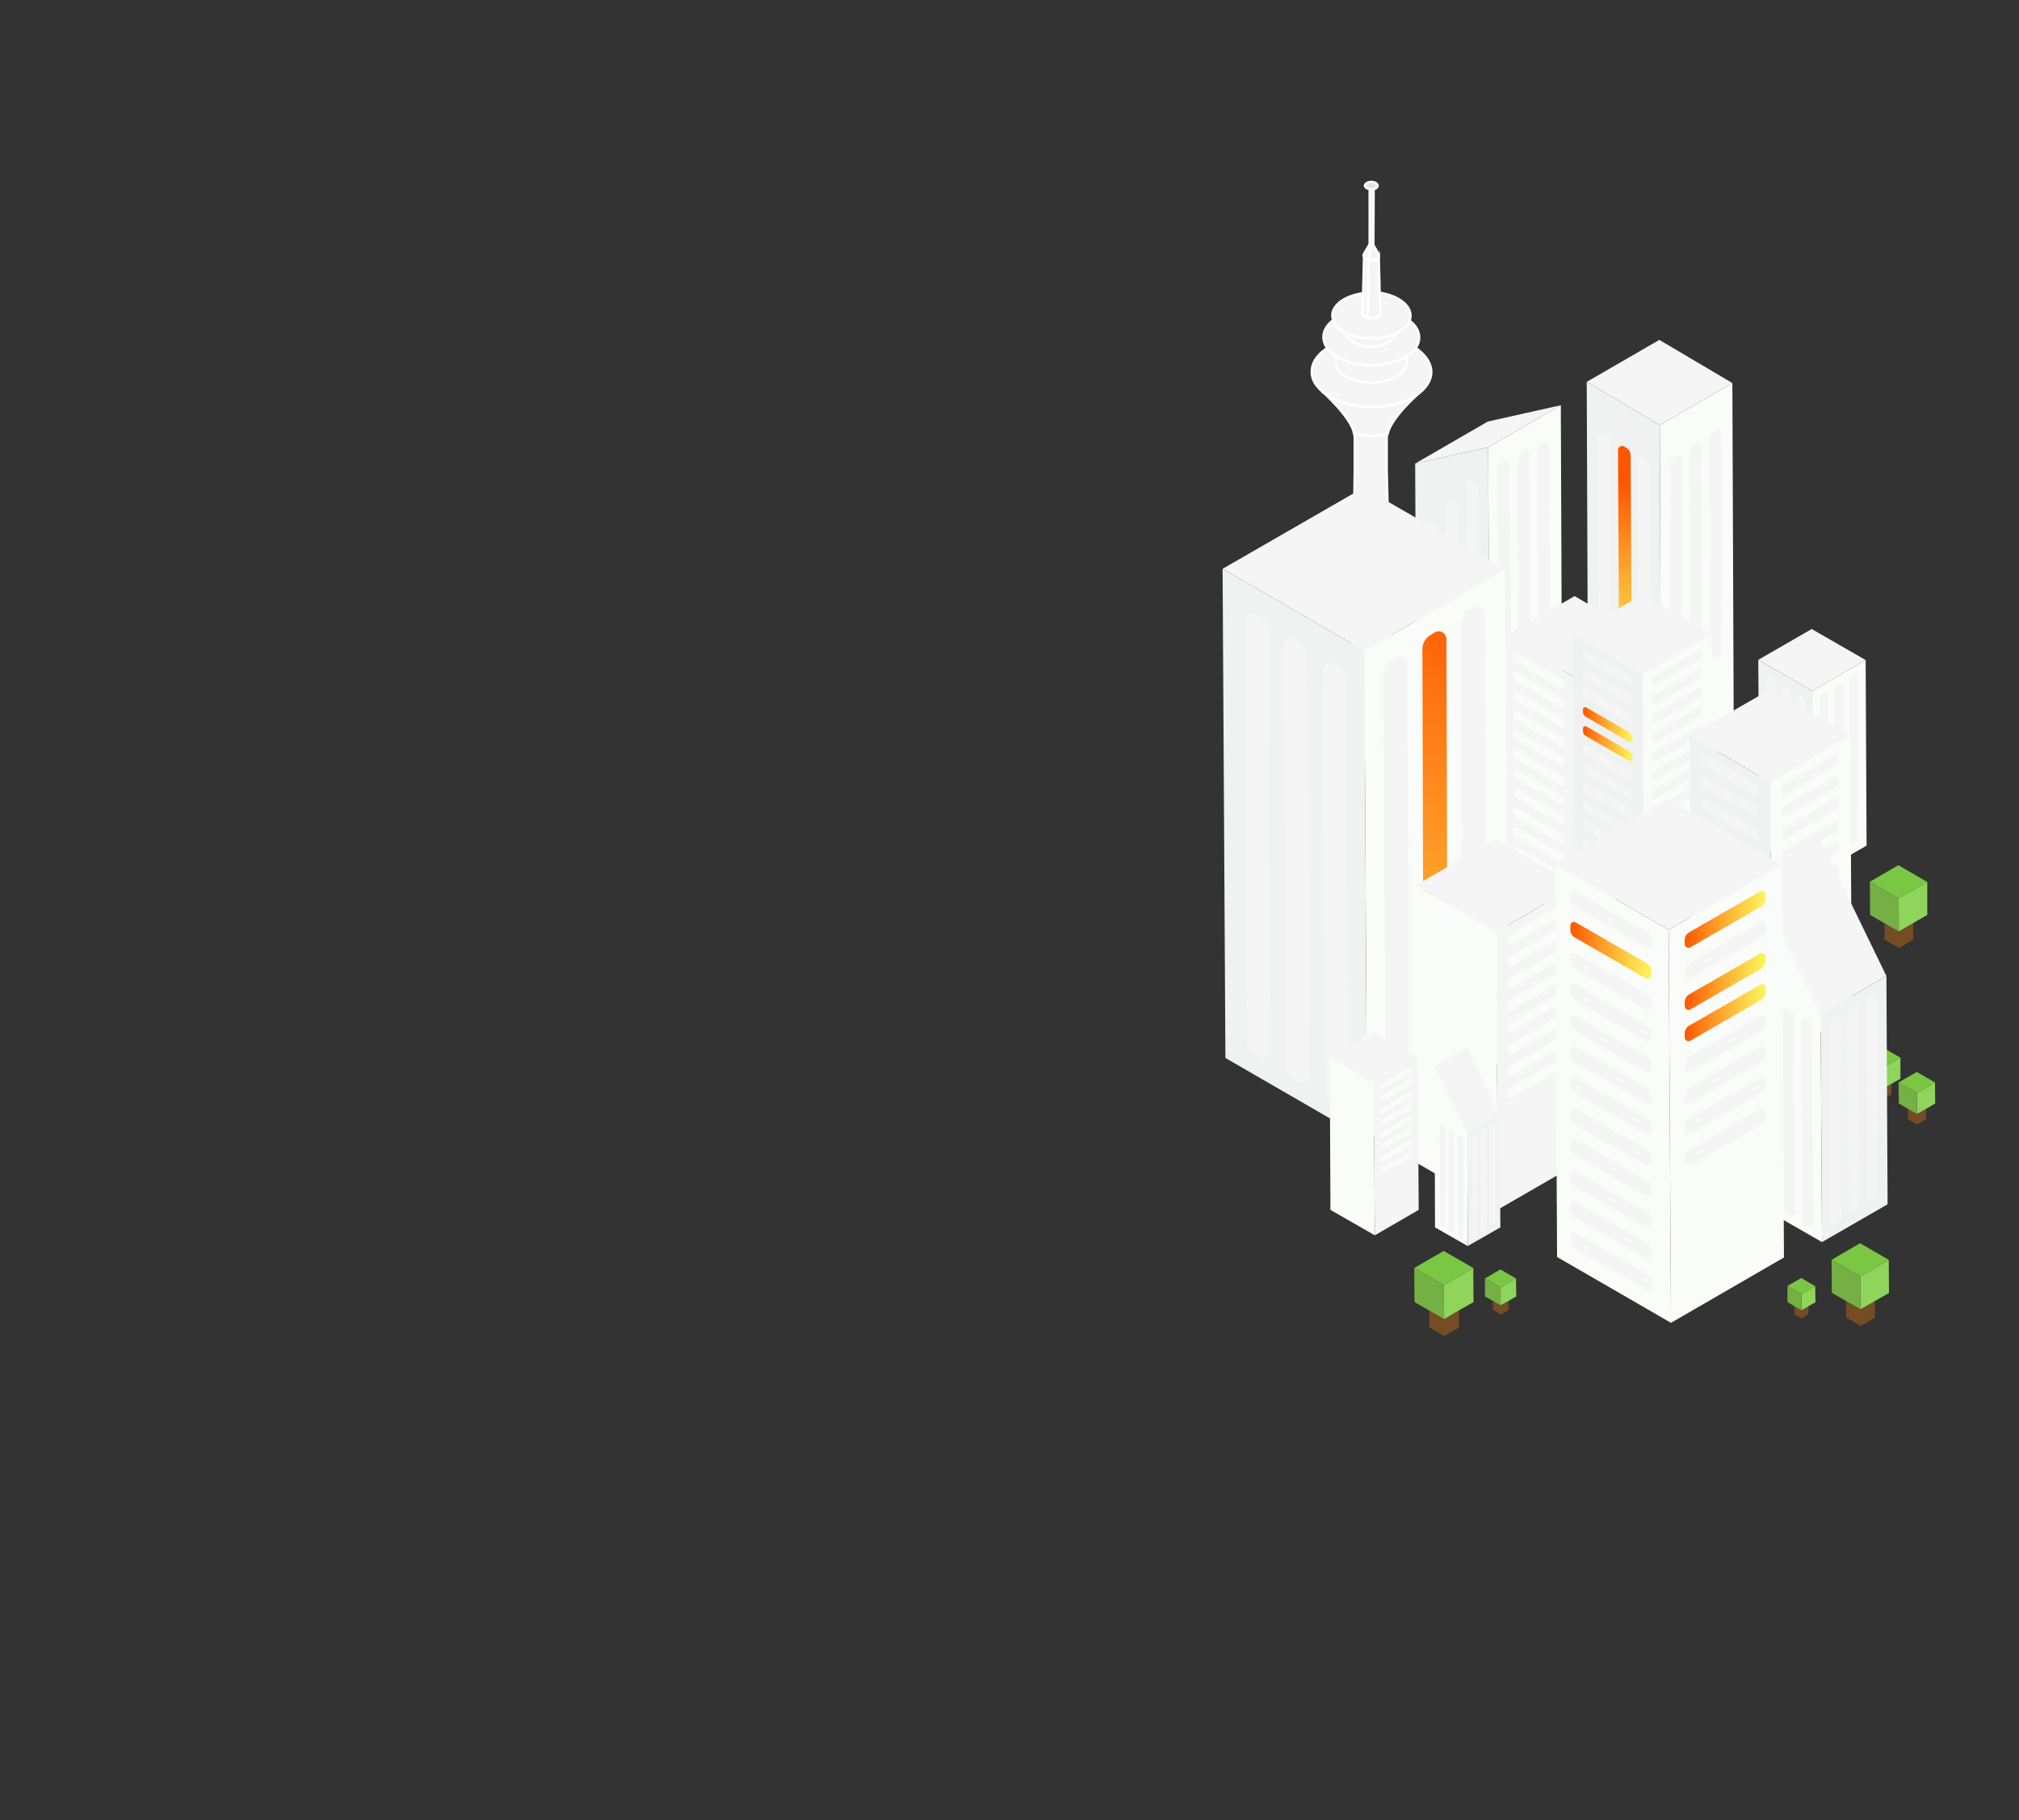 <svg id="Ebene_1" data-name="Ebene 1" xmlns="http://www.w3.org/2000/svg" xmlns:xlink="http://www.w3.org/1999/xlink" width="865" height="780" viewBox="0 0 865 780">
  <rect x="0" y="0" width="865" height="780" fill="#333333" stroke="none"/>
  <defs>
    <linearGradient id="Unbenannter_Verlauf_4" data-name="Unbenannter Verlauf 4" x1="703.027" y1="-6070.537" x2="685.937" y2="-6149.197" gradientTransform="matrix(1, 0, 0, -1, 0, -5862)" gradientUnits="userSpaceOnUse">
      <stop offset="0" stop-color="#f50"/>
      <stop offset="1" stop-color="#fff537" stop-opacity="0.8"/>
    </linearGradient>
    <linearGradient id="Unbenannter_Verlauf_4-2" x1="678.2" y1="-6172.491" x2="699.303" y2="-6172.491" xlink:href="#Unbenannter_Verlauf_4"/>
    <linearGradient id="Unbenannter_Verlauf_4-3" x1="678.2" y1="293.76" x2="699.3" y2="293.76" gradientTransform="translate(0 24.881)" xlink:href="#Unbenannter_Verlauf_4"/>
    <linearGradient id="Unbenannter_Verlauf_4-4" x1="635.698" y1="-6112.361" x2="580.458" y2="-6417.491" xlink:href="#Unbenannter_Verlauf_4"/>
    <linearGradient id="Unbenannter_Verlauf_4-5" x1="672.85" y1="382.355" x2="707.551" y2="382.355" gradientTransform="translate(0 24.881)" xlink:href="#Unbenannter_Verlauf_4"/>
    <linearGradient id="Unbenannter_Verlauf_4-6" x1="721.84" y1="-6255.936" x2="756.541" y2="-6255.936" xlink:href="#Unbenannter_Verlauf_4"/>
    <linearGradient id="Unbenannter_Verlauf_4-7" x1="721.84" y1="-6282.536" x2="756.541" y2="-6282.536" xlink:href="#Unbenannter_Verlauf_4"/>
    <linearGradient id="Unbenannter_Verlauf_4-8" x1="721.84" y1="-6295.936" x2="756.541" y2="-6295.936" xlink:href="#Unbenannter_Verlauf_4"/>
  </defs>
  <title>01_01</title>
  <g id="City">
    <polygon points="680.4 317.941 711.7 335.941 711.1 182.141 679.8 163.641 680.4 317.941" style="fill: #f0f1f1"/>
    <path d="M686.9,282.841l.9.6a1.779,1.779,0,0,0,2.4-.6,1.613,1.613,0,0,0,.3-.9l-.5-92.5a3.655,3.655,0,0,0-1.8-3.1l-.9-.6a1.779,1.779,0,0,0-2.4.6,1.613,1.613,0,0,0-.3.9l.5,92.5A3.892,3.892,0,0,0,686.9,282.841Z" style="fill: #f5f5f5"/>
    <path d="M695.5,288.441l.9.6a1.779,1.779,0,0,0,2.4-.6,1.612,1.612,0,0,0,.3-.9l-.5-92.5a3.654,3.654,0,0,0-1.8-3.1l-.9-.6a1.779,1.779,0,0,0-2.4.6,1.613,1.613,0,0,0-.3.9l.5,92.5A3.655,3.655,0,0,0,695.5,288.441Z" style="fill: url(#Unbenannter_Verlauf_4)"/>
    <path d="M704.1,293.741l.9.5a1.779,1.779,0,0,0,2.4-.6,1.613,1.613,0,0,0,.3-.9l-.5-92.5a3.654,3.654,0,0,0-1.8-3.1l-.9-.6a1.779,1.779,0,0,0-2.4.6,1.612,1.612,0,0,0-.3.9l.5,92.5A3.576,3.576,0,0,0,704.1,293.741Z" style="fill: #f5f5f5"/>
    <polygon points="710.9 145.641 742.2 164.141 711.1 182.141 679.8 163.641 710.9 145.641" style="fill: #f5f5f5"/>
    <polygon points="711.7 335.941 742.8 318.041 742.2 164.141 711.1 182.141 711.7 335.941" style="fill: #fafcfa"/>
    <path d="M736.2,281.341l-.9.6a1.779,1.779,0,0,1-2.4-.6,3.177,3.177,0,0,1-.3-.9l-.3-92.5a3.659,3.659,0,0,1,1.7-3.1l.9-.6a1.779,1.779,0,0,1,2.4.6,1.612,1.612,0,0,1,.3.9l.3,92.5A3.359,3.359,0,0,1,736.2,281.341Z" style="fill: #f5f5f5"/>
    <path d="M727.7,286.941l-.9.6a1.779,1.779,0,0,1-2.4-.6,1.613,1.613,0,0,1-.3-.9l-.3-92.5a3.794,3.794,0,0,1,1.7-3.1l.9-.6a1.779,1.779,0,0,1,2.4.6,1.612,1.612,0,0,1,.3.9l.3,92.5A3.359,3.359,0,0,1,727.7,286.941Z" style="fill: #f5f5f5"/>
    <path d="M719.2,292.441l-.9.6a1.779,1.779,0,0,1-2.4-.6,1.613,1.613,0,0,1-.3-.9l-.3-92.5a3.659,3.659,0,0,1,1.7-3.1l.9-.6a1.779,1.779,0,0,1,2.4.6,1.612,1.612,0,0,1,.3.9l.2,92.5A3.275,3.275,0,0,1,719.2,292.441Z" style="fill: #f5f5f5"/>
    <polygon points="606.9 327.441 638.2 345.541 637.6 191.641 606.3 198.641 606.9 327.441" style="fill: #f0f1f1"/>
    <path d="M613.4,326.541l.9.6a1.78,1.78,0,0,0,2.4-.6,1.163,1.163,0,0,0,.2-1l-.5-97.7a4.133,4.133,0,0,0-1.8-3.3l-.9-.6a1.78,1.78,0,0,0-2.4.6,1.232,1.232,0,0,0-.2,1l.5,97.7A4.133,4.133,0,0,0,613.4,326.541Z" style="fill: #f5f5f5"/>
    <path d="M622,331.941l.9.7a1.735,1.735,0,0,0,2.6-1.8l-.5-111.5a4.458,4.458,0,0,0-1.8-3.7l-.9-.6c-1.2-.9-2.7.2-2.6,1.8l.5,111.5A4.543,4.543,0,0,0,622,331.941Z" style="fill: #f5f5f5"/>
    <path d="M630.6,337.24l.9.7c1.2.9,2.7-.2,2.6-2l-.5-124.7a5.598,5.598,0,0,0-1.8-4.2l-.9-.7c-1.2-.9-2.7.2-2.6,2l.5,124.7A5.598,5.598,0,0,0,630.6,337.24Z" style="fill: #f5f5f5"/>
    <polygon points="637.4 180.641 668.7 173.641 637.6 191.641 606.3 198.641 637.4 180.641" style="fill: #f5f5f5"/>
    <polygon points="638.2 345.541 669.3 327.541 668.7 173.641 637.6 191.641 638.2 345.541" style="fill: #fafcfa"/>
    <path d="M662.7,324.741l-.9.8c-1.2,1-2.7-.2-2.7-2.1l-.6-128.7a5.726,5.726,0,0,1,1.7-4.3l.9-.8c1.2-1,2.7.2,2.7,2.1l.5,128.7A5.104,5.104,0,0,1,662.7,324.741Z" style="fill: #f5f5f5"/>
    <path d="M654.2,330.341l-.9.8c-1.2,1-2.7-.2-2.7-2.1l-.6-130.8a6.107,6.107,0,0,1,1.7-4.4l.9-.8c1.2-1,2.7.2,2.7,2.1l.6,130.8A5.719,5.719,0,0,1,654.2,330.341Z" style="fill: #f5f5f5"/>
    <path d="M645.7,335.74l-.9.8c-1.2,1-2.7-.2-2.7-2.1l-.6-131.7a5.802,5.802,0,0,1,1.7-4.4l.9-.8c1.2-1,2.7.2,2.7,2.1l.6,131.7A6.106,6.106,0,0,1,645.7,335.74Z" style="fill: #f5f5f5"/>
    <polygon points="810.4 468.941 806.5 471.241 802.6 468.941 802.5 464.441 806.4 466.741 810.3 464.441 810.3 464.441 810.4 468.941" style="fill: #754c24"/>
    <polygon points="814.2 462.241 810.3 464.441 806.4 466.741 806.4 462.241 806.4 457.741 814.2 453.241 814.2 462.241" style="fill: #8fd45b"/>
    <polygon points="814.2 453.241 806.4 457.741 798.5 453.141 806.3 448.641 814.2 453.241" style="fill: #7ac743"/>
    <polygon points="806.4 466.741 802.5 464.441 798.6 462.241 798.5 453.141 806.4 457.741 806.4 462.241 806.4 466.741" style="fill: #74b044"/>
    <polygon points="625 568.941 618.7 572.541 612.4 568.841 612.4 561.641 618.7 565.241 625 561.541 625 561.641 625 568.941" style="fill: #754c24"/>
    <polygon points="631.3 557.941 625 561.541 618.7 565.241 618.6 557.941 618.6 550.641 631.2 543.341 631.3 557.941" style="fill: #8fd45b"/>
    <polygon points="631.2 543.341 618.6 550.641 605.9 543.341 618.5 536.041 631.2 543.341" style="fill: #7ac743"/>
    <polygon points="618.7 565.241 612.4 561.641 606 557.941 605.9 543.341 618.6 550.641 618.6 557.941 618.7 565.241" style="fill: #74b044"/>
    <polygon points="646.3 561.341 643 563.241 639.6 561.241 639.6 557.441 642.9 559.341 646.3 557.441 646.3 557.441 646.3 561.341" style="fill: #754c24"/>
    <polygon points="649.6 555.541 646.3 557.441 642.9 559.341 642.9 555.541 642.9 551.641 649.5 547.841 649.6 555.541" style="fill: #8fd45b"/>
    <polygon points="649.5 547.841 642.9 551.641 636.2 547.841 642.8 543.941 649.5 547.841" style="fill: #7ac743"/>
    <polygon points="642.9 559.341 639.6 557.441 636.2 555.541 636.2 547.841 642.9 551.641 642.9 555.541 642.9 559.341" style="fill: #74b044"/>
    <polygon points="753.8 362.341 776.8 375.541 776.4 296.041 753.3 282.741 753.8 362.341" style="fill: #f0f1f1"/>
    <path d="M758.6,361.641l.7.4a1.303,1.303,0,0,0,1.799-.398l.001-.002a1.446,1.446,0,0,0,.2-.7l-.4-68.1a2.772,2.772,0,0,0-1.3-2.3l-.7-.4a1.303,1.303,0,0,0-1.799.398l-.001.002a1.445,1.445,0,0,0-.2.7l.4,68.1A2.772,2.772,0,0,0,758.6,361.641Z" style="fill: #f5f5f5"/>
    <path d="M764.9,365.74l.7.4a1.378,1.378,0,0,0,1.8-.3,1.077,1.077,0,0,0,.2-.8l-.4-68.1a2.772,2.772,0,0,0-1.3-2.3l-.7-.4a1.303,1.303,0,0,0-1.799.398l-.001.002a1.445,1.445,0,0,0-.2.7l.4,68.1A2.772,2.772,0,0,0,764.9,365.74Z" style="fill: #f5f5f5"/>
    <path d="M771.2,369.641l.7.4a1.303,1.303,0,0,0,1.799-.398l.001-.002a1.445,1.445,0,0,0,.2-.7l-.4-68.1a2.772,2.772,0,0,0-1.3-2.3l-.7-.4a1.303,1.303,0,0,0-1.799.398l-.001.002a1.446,1.446,0,0,0-.2.7l.4,68.2A2.485,2.485,0,0,0,771.2,369.641Z" style="fill: #f5f5f5"/>
    <polygon points="776.2 269.541 799.3 282.841 776.4 296.041 753.3 282.741 776.2 269.541" style="fill: #f5f5f5"/>
    <polygon points="776.8 375.541 799.7 362.341 799.3 282.841 776.4 296.041 776.8 375.541" style="fill: #fafcfa"/>
    <path d="M794.9,360.541l-.7.4a1.378,1.378,0,0,1-1.8-.3,1.078,1.078,0,0,1-.2-.8l-.2-68.1a2.772,2.772,0,0,1,1.3-2.3l.7-.4a1.303,1.303,0,0,1,1.799.398l.001.002a1.854,1.854,0,0,1,.2.7l.2,68.1A2.772,2.772,0,0,1,794.9,360.541Z" style="fill: #f5f5f5"/>
    <path d="M788.6,364.641l-.7.4a1.378,1.378,0,0,1-1.8-.3,1.852,1.852,0,0,1-.2-.7l-.2-68.1a2.772,2.772,0,0,1,1.3-2.3l.7-.4a1.378,1.378,0,0,1,1.8.3,1.077,1.077,0,0,1,.2.8l.2,68.1A2.606,2.606,0,0,1,788.6,364.641Z" style="fill: #f5f5f5"/>
    <path d="M782.3,368.641l-.7.4a1.303,1.303,0,0,1-1.799-.398l-.001-.002a1.445,1.445,0,0,1-.2-.7l-.2-68.1a2.772,2.772,0,0,1,1.3-2.3l.7-.4a1.303,1.303,0,0,1,1.799.398l.001.002a1.448,1.448,0,0,1,.2.7l.2,68.1A2.645,2.645,0,0,1,782.3,368.641Z" style="fill: #f5f5f5"/>
    <polygon points="645 377.541 675.3 395.041 674.8 290.341 644.4 272.841 645 377.541" style="fill: #f5f5f5"/>
    <polygon points="674.6 255.441 704.9 272.941 674.8 290.341 644.4 272.841 674.6 255.441" style="fill: #f5f5f5"/>
    <polygon points="675.3 395.041 705.5 377.641 704.9 272.941 674.8 290.341 675.3 395.041" style="fill: #f5f5f5"/>
    <path d="M670.1,294.041v-1.1a2.245,2.245,0,0,0-1.2-2.1l-18.9-10.8a1.012,1.012,0,0,0-1.383.369l-.017.031a.601.601,0,0,0-.1.4v1.1a2.245,2.245,0,0,0,1.2,2.1l18.9,10.9a1.012,1.012,0,0,0,1.383-.369l.017-.031A.751.751,0,0,0,670.1,294.041Z" style="fill: #fafcfa"/>
    <path d="M670.1,302.341v-1.1a2.245,2.245,0,0,0-1.2-2.1l-18.9-10.9a1.012,1.012,0,0,0-1.383.369l-.017.031a.601.601,0,0,0-.1.4v1.1a2.245,2.245,0,0,0,1.2,2.1l18.9,10.9a1.012,1.012,0,0,0,1.383-.369l.017-.031C670.1,302.741,670.1,302.541,670.1,302.341Z" style="fill: #fafcfa"/>
    <path d="M670.1,310.641v-1.1a2.438,2.438,0,0,0-1.2-2.1l-18.9-10.9a1.012,1.012,0,0,0-1.383.369l-.017.031a.601.601,0,0,0-.1.4v1a2.245,2.245,0,0,0,1.2,2.1l18.9,10.9a1.012,1.012,0,0,0,1.383-.369l.017-.031C670.1,310.941,670.1,310.841,670.1,310.641Z" style="fill: #fafcfa"/>
    <path d="M670.1,318.941v-1.1a2.245,2.245,0,0,0-1.2-2.1l-18.9-10.9a1.012,1.012,0,0,0-1.383.369l-.017.031a.601.601,0,0,0-.1.4v1.1a2.245,2.245,0,0,0,1.2,2.1l18.9,10.9a1.012,1.012,0,0,0,1.383-.369l.017-.031C670.1,319.241,670.1,319.141,670.1,318.941Z" style="fill: #fafcfa"/>
    <path d="M670.1,327.241v-1.1a2.245,2.245,0,0,0-1.2-2.1l-18.9-10.9a1.012,1.012,0,0,0-1.383.368l-.018.032a.602.602,0,0,0-.1.4v1.1a2.245,2.245,0,0,0,1.2,2.1l18.9,10.9a1.012,1.012,0,0,0,1.383-.369l.017-.031C670.1,327.541,670.1,327.441,670.1,327.241Z" style="fill: #fafcfa"/>
    <path d="M670.1,335.541v-1.1a2.245,2.245,0,0,0-1.2-2.1l-18.9-10.9a1.012,1.012,0,0,0-1.383.369l-.017.031a.602.602,0,0,0-.1.4v1.1a2.245,2.245,0,0,0,1.2,2.1l18.9,10.9a1.012,1.012,0,0,0,1.383-.369l.017-.031C670.1,335.841,670.1,335.74,670.1,335.541Z" style="fill: #fafcfa"/>
    <path d="M670.1,343.841v-1.1a2.245,2.245,0,0,0-1.2-2.1l-18.9-10.9a1.012,1.012,0,0,0-1.383.369l-.017.031a.601.601,0,0,0-.1.4v1.1a2.245,2.245,0,0,0,1.2,2.1l18.9,10.9a1.012,1.012,0,0,0,1.383-.369l.017-.031A.602.602,0,0,0,670.1,343.841Z" style="fill: #fafcfa"/>
    <path d="M670.1,352.041v-1.1a2.245,2.245,0,0,0-1.2-2.1l-18.9-10.8a1.012,1.012,0,0,0-1.383.369l-.017.031a.601.601,0,0,0-.1.4v1.1a2.245,2.245,0,0,0,1.2,2.1l18.9,10.9a1.012,1.012,0,0,0,1.383-.369l.017-.031A.751.751,0,0,0,670.1,352.041Z" style="fill: #fafcfa"/>
    <path d="M679,294.041v-1.1a2.438,2.438,0,0,1,1.2-2.1l18.9-10.9a1.012,1.012,0,0,1,1.383.369l.017.031a.602.602,0,0,1,.1.4v1.1a2.438,2.438,0,0,1-1.2,2.1l-18.9,10.9a1.012,1.012,0,0,1-1.383-.368l-.018-.032A1.036,1.036,0,0,1,679,294.041Z" style="fill: #fafcfa"/>
    <path d="M679,302.341v-1.1a2.438,2.438,0,0,1,1.2-2.1l18.9-10.9a1.012,1.012,0,0,1,1.383.369l.017.031a.601.601,0,0,1,.1.4v1.1a2.438,2.438,0,0,1-1.2,2.1l-18.9,10.9a1.012,1.012,0,0,1-1.383-.369l-.017-.031A1.032,1.032,0,0,1,679,302.341Z" style="fill: #fafcfa"/>
    <path d="M679,310.641v-1.1a2.438,2.438,0,0,1,1.2-2.1l18.9-10.9a1.012,1.012,0,0,1,1.383.369l.017.031a.601.601,0,0,1,.1.4v1a2.438,2.438,0,0,1-1.2,2.1l-18.9,11a1.012,1.012,0,0,1-1.383-.369l-.017-.031C679.1,310.941,679,310.741,679,310.641Z" style="fill: #fafcfa"/>
    <path d="M679,318.941v-1.1a2.438,2.438,0,0,1,1.2-2.1l18.9-10.9a1.012,1.012,0,0,1,1.383.369l.017.031a.601.601,0,0,1,.1.4v1.1a2.438,2.438,0,0,1-1.2,2.1l-18.9,10.9a1.012,1.012,0,0,1-1.383-.369l-.017-.031C679.1,319.241,679,319.141,679,318.941Z" style="fill: #fafcfa"/>
    <path d="M679,327.241v-1.1a2.438,2.438,0,0,1,1.2-2.1l18.9-10.9a1.012,1.012,0,0,1,1.383.369l.017.031a.601.601,0,0,1,.1.4v1.1a2.438,2.438,0,0,1-1.2,2.1l-18.9,10.9a1.012,1.012,0,0,1-1.383-.369l-.017-.031C679.1,327.541,679,327.441,679,327.241Z" style="fill: #fafcfa"/>
    <path d="M679,335.541v-1.1a2.438,2.438,0,0,1,1.2-2.1l18.9-10.9a1.012,1.012,0,0,1,1.383.369l.017.031a.602.602,0,0,1,.1.4v1.1a2.438,2.438,0,0,1-1.2,2.1l-18.9,10.9a1.012,1.012,0,0,1-1.383-.369l-.017-.031C679.1,335.841,679,335.641,679,335.541Z" style="fill: #fafcfa"/>
    <path d="M679,343.841v-1.1a2.438,2.438,0,0,1,1.2-2.1l18.9-10.9a1.012,1.012,0,0,1,1.383.369l.017.031a.601.601,0,0,1,.1.4v1.1a2.438,2.438,0,0,1-1.2,2.1l-18.9,10.9a1.012,1.012,0,0,1-1.383-.369l-.017-.031C679.1,344.141,679,343.941,679,343.841Z" style="fill: #fafcfa"/>
    <path d="M679,352.041v-1.1a2.438,2.438,0,0,1,1.2-2.1l18.9-10.9a1.012,1.012,0,0,1,1.383.369l.017.031a.601.601,0,0,1,.1.4v1.1a2.438,2.438,0,0,1-1.2,2.1l-18.9,10.9a1.012,1.012,0,0,1-1.383-.369l-.017-.031A1.036,1.036,0,0,1,679,352.041Z" style="fill: #fafcfa"/>
    <path d="M670.1,360.341v-1.1a2.245,2.245,0,0,0-1.2-2.1l-18.9-10.8a1.012,1.012,0,0,0-1.383.369l-.017.031a.601.601,0,0,0-.1.4v1.1a2.245,2.245,0,0,0,1.2,2.1l18.9,10.9a1.012,1.012,0,0,0,1.383-.369l.017-.031A.751.751,0,0,0,670.1,360.341Z" style="fill: #fafcfa"/>
    <path d="M670.1,368.641v-1.1a2.245,2.245,0,0,0-1.2-2.1l-18.9-10.9a1.012,1.012,0,0,0-1.383.369l-.017.031a.601.601,0,0,0-.1.4v1.1a2.245,2.245,0,0,0,1.2,2.1l18.9,10.9a1.012,1.012,0,0,0,1.383-.369l.017-.031C670.1,369.041,670.1,368.841,670.1,368.641Z" style="fill: #fafcfa"/>
    <path d="M670.1,376.941v-1.1a2.245,2.245,0,0,0-1.2-2.1l-18.9-10.9a1.012,1.012,0,0,0-1.383.369l-.017.031a.601.601,0,0,0-.1.4v1.1a2.245,2.245,0,0,0,1.2,2.1l18.9,10.9a1.012,1.012,0,0,0,1.383-.369l.017-.031C670.1,377.24,670.1,377.141,670.1,376.941Z" style="fill: #fafcfa"/>
    <path d="M670.1,385.24v-1.1a2.245,2.245,0,0,0-1.2-2.1l-18.9-10.9a1.012,1.012,0,0,0-1.383.369l-.017.031a.601.601,0,0,0-.1.4v1.1a2.245,2.245,0,0,0,1.2,2.1l18.9,10.9a1.012,1.012,0,0,0,1.383-.369l.017-.031C670.1,385.541,670.1,385.441,670.1,385.24Z" style="fill: #fafcfa"/>
    <polygon points="674.7 374.241 704.4 391.441 703.8 288.941 674.2 271.841 674.7 374.241" style="fill: #f0f1f1"/>
    <polygon points="703.6 254.841 733.3 271.941 703.8 288.941 674.2 271.841 703.6 254.841" style="fill: #f5f5f5"/>
    <polygon points="704.4 391.441 733.8 374.341 733.3 271.941 703.8 288.941 704.4 391.441" style="fill: #fafcfa"/>
    <path d="M699.3,292.641v-1a2.351,2.351,0,0,0-1.2-2.1l-18.5-10.7a.992.992,0,0,0-1.3.5c-.1.1-.1.2-.1.4v1a2.467,2.467,0,0,0,1.2,2.1l18.5,10.7a.992.992,0,0,0,1.3-.5C699.3,292.941,699.3,292.841,699.3,292.641Z" style="fill: #f5f5f5"/>
    <path d="M699.3,300.741v-1.1a2.467,2.467,0,0,0-1.2-2.1l-18.5-10.7a.992.992,0,0,0-1.3.5c-.1.1-.1.2-.1.4v1.1a2.467,2.467,0,0,0,1.2,2.1l18.5,10.7a.992.992,0,0,0,1.3-.5C699.3,301.041,699.3,300.941,699.3,300.741Z" style="fill: #f5f5f5"/>
    <path d="M699.3,308.841v-1.1a2.467,2.467,0,0,0-1.2-2.1l-18.5-10.7a.992.992,0,0,0-1.3.5c-.1.1-.1.2-.1.4v1.1a2.718,2.718,0,0,0,1.2,2.1l18.5,10.7a.992.992,0,0,0,1.3-.5C699.3,309.141,699.3,309.041,699.3,308.841Z" style="fill: #f5f5f5"/>
    <path d="M699.3,317.041v-1.1a2.718,2.718,0,0,0-1.2-2.1l-18.5-10.7a.992.992,0,0,0-1.3.5c-.1.1-.1.2-.1.4v1a2.467,2.467,0,0,0,1.2,2.1l18.5,10.7a.992.992,0,0,0,1.3-.5A.367.367,0,0,0,699.3,317.041Z" style="fill: url(#Unbenannter_Verlauf_4-2)"/>
    <path d="M699.3,325.141v-1.1a2.466,2.466,0,0,0-1.2-2.1l-18.5-10.7a.992.992,0,0,0-1.3.5c-.1.1-.1.2-.1.4v1.1a2.467,2.467,0,0,0,1.2,2.1l18.5,10.7a.992.992,0,0,0,1.3-.5A.755.755,0,0,0,699.3,325.141Z" style="fill: url(#Unbenannter_Verlauf_4-3)"/>
    <path d="M699.3,333.241v-1a2.467,2.467,0,0,0-1.2-2.1l-18.4-10.7a.992.992,0,0,0-1.3.5c-.1.1-.1.2-.1.4v1a2.351,2.351,0,0,0,1.2,2.1l18.5,10.7a.992.992,0,0,0,1.3-.5Z" style="fill: #f5f5f5"/>
    <path d="M699.3,341.341v-1.1a2.467,2.467,0,0,0-1.2-2.1l-18.5-10.7a.992.992,0,0,0-1.3.5c-.1.1-.1.2-.1.4v1.1a2.467,2.467,0,0,0,1.2,2.1l18.5,10.7a.992.992,0,0,0,1.3-.5A.755.755,0,0,0,699.3,341.341Z" style="fill: #f5f5f5"/>
    <path d="M699.3,349.441v-1.1a2.467,2.467,0,0,0-1.2-2.1l-18.5-10.7a.992.992,0,0,0-1.3.5c-.1.1-.1.2-.1.4v1.1a2.467,2.467,0,0,0,1.2,2.1l18.5,10.7a.992.992,0,0,0,1.3-.5A.755.755,0,0,0,699.3,349.441Z" style="fill: #f5f5f5"/>
    <path d="M708,292.641v-1a2.351,2.351,0,0,1,1.2-2.1l18.5-10.7a.992.992,0,0,1,1.3.5c.1.1.1.2.1.4v1a2.467,2.467,0,0,1-1.2,2.1l-18.5,10.6a.992.992,0,0,1-1.3-.5C708,292.941,708,292.841,708,292.641Z" style="fill: #f5f5f5"/>
    <path d="M708,300.741v-1.1a2.467,2.467,0,0,1,1.2-2.1l18.5-10.7a.992.992,0,0,1,1.3.5c.1.1.1.2.1.4v1.1a2.467,2.467,0,0,1-1.2,2.1l-18.5,10.7a.992.992,0,0,1-1.3-.5C708,301.041,708,300.941,708,300.741Z" style="fill: #f5f5f5"/>
    <path d="M708,308.841v-1.1a2.467,2.467,0,0,1,1.2-2.1l18.5-10.7a.992.992,0,0,1,1.3.5c.1.1.1.2.1.4v1.1a2.718,2.718,0,0,1-1.2,2.1l-18.5,10.7a.992.992,0,0,1-1.3-.5C708,309.141,708,309.041,708,308.841Z" style="fill: #f5f5f5"/>
    <path d="M708,317.041v-1.1a2.718,2.718,0,0,1,1.2-2.1l18.5-10.7a.992.992,0,0,1,1.3.5c.1.1.1.2.1.4v1a2.467,2.467,0,0,1-1.2,2.1l-18.5,10.7a.992.992,0,0,1-1.3-.5A.367.367,0,0,1,708,317.041Z" style="fill: #f5f5f5"/>
    <path d="M708,325.141v-1.1a2.466,2.466,0,0,1,1.2-2.1l18.5-10.7a.992.992,0,0,1,1.3.5c.1.1.1.2.1.4v1.1a2.467,2.467,0,0,1-1.2,2.1l-18.5,10.7a.992.992,0,0,1-1.3-.5A.755.755,0,0,1,708,325.141Z" style="fill: #f5f5f5"/>
    <path d="M708,333.241v-1a2.467,2.467,0,0,1,1.2-2.1l18.5-10.7a.992.992,0,0,1,1.3.5c.1.1.1.2.1.4v1a2.351,2.351,0,0,1-1.2,2.1l-18.5,10.7a1.053,1.053,0,0,1-1.3-.4A1.338,1.338,0,0,1,708,333.241Z" style="fill: #f5f5f5"/>
    <path d="M708,341.341v-1.1a2.467,2.467,0,0,1,1.2-2.1l18.5-10.7a.992.992,0,0,1,1.3.5c.1.1.1.2.1.4v1.1a2.467,2.467,0,0,1-1.2,2.1l-18.5,10.7a.992.992,0,0,1-1.3-.5A.755.755,0,0,1,708,341.341Z" style="fill: #f5f5f5"/>
    <path d="M708,349.441v-1.1a2.467,2.467,0,0,1,1.2-2.1l18.5-10.7a.992.992,0,0,1,1.3.5c.1.1.1.2.1.4v1.1a2.467,2.467,0,0,1-1.2,2.1l-18.5,10.6a.882.882,0,0,1-1.3-.4A.755.755,0,0,1,708,349.441Z" style="fill: #f5f5f5"/>
    <path d="M699.3,357.541v-1.1a2.466,2.466,0,0,0-1.2-2.1l-18.5-10.6a.992.992,0,0,0-1.3.5c-.1.1-.1.2-.1.4v1a2.467,2.467,0,0,0,1.2,2.1l18.5,10.7a.992.992,0,0,0,1.3-.5A.755.755,0,0,0,699.3,357.541Z" style="fill: #f5f5f5"/>
    <path d="M699.3,365.641v-1.1a2.466,2.466,0,0,0-1.2-2.1l-18.5-10.7a.992.992,0,0,0-1.3.5c-.1.1-.1.2-.1.4v1a2.467,2.467,0,0,0,1.2,2.1l18.5,10.7a.992.992,0,0,0,1.3-.5A.367.367,0,0,0,699.3,365.641Z" style="fill: #f5f5f5"/>
    <path d="M699.3,373.74v-1a2.467,2.467,0,0,0-1.2-2.1l-18.5-10.7a.992.992,0,0,0-1.3.5c-.1.1-.1.2-.1.4v1.1a2.467,2.467,0,0,0,1.2,2.1l18.5,10.7a.992.992,0,0,0,1.3-.5A1.338,1.338,0,0,0,699.3,373.74Z" style="fill: #f5f5f5"/>
    <path d="M699.3,381.841v-1a2.467,2.467,0,0,0-1.2-2.1l-18.5-10.7a.992.992,0,0,0-1.3.5c-.1.1-.1.2-.1.4v1a2.467,2.467,0,0,0,1.2,2.1l18.5,10.7a.992.992,0,0,0,1.3-.5A.601.601,0,0,0,699.3,381.841Z" style="fill: #f5f5f5"/>
    <path d="M613.2,159.441c0,3.6-2.2,6.9-5.9,9.5h0a26.531,26.531,0,0,1-7.6,3.6h0a41.907,41.907,0,0,1-24.3-.1,29.096,29.096,0,0,1-7.9-3.9h0c-3.5-2.6-5.6-5.8-5.5-9.4,0-3.9,2.6-7.4,6.8-10.1a13.522,13.522,0,0,0,4.2,3.7,5.45,5.45,0,0,0-.5,2.2c0,4.9,6.7,8.9,15.1,8.9s15.1-3.9,15.2-8.8a5.852,5.852,0,0,0-.5-2.2,13.882,13.882,0,0,0,4.3-3.7C610.6,151.941,613.2,155.541,613.2,159.441Z" style="fill: #f5f5f5;stroke: #fff;stroke-miterlimit: 10"/>
    <path d="M588.4,104.941h0c0,.3-.4.5-.8.5h0c-.5,0-.8-.2-.8-.5h0v-23.8c.2,0,.5.1.8.1h.9Z" style="fill: #f5f5f5;stroke: #fff;stroke-miterlimit: 10"/>
    <path d="M602.6,155.141c0,4.9-6.8,8.8-15.2,8.8s-15.1-4-15.1-8.9a5.852,5.852,0,0,1,.5-2.2,31.321,31.321,0,0,0,29.3.1A4.193,4.193,0,0,1,602.6,155.141Z" style="fill: #f5f5f5;stroke: #fff;stroke-miterlimit: 10"/>
    <path d="M608,144.641a7.55,7.55,0,0,1-1.6,4.6,13.88,13.88,0,0,1-4.3,3.7,31.608,31.608,0,0,1-29.3-.1,14.746,14.746,0,0,1-4.2-3.7,8.071,8.071,0,0,1-1.6-4.7c0-2.7,1.5-5.2,4.1-7.2.8,2.3,3,4.3,6.1,5.7a3.963,3.963,0,0,0,1.2,2.3,7.246,7.246,0,0,0,2.5,1.8,15.997,15.997,0,0,0,13.2,0,7.629,7.629,0,0,0,2.5-1.8,5.1,5.1,0,0,0,1.2-2.3c3-1.4,5.2-3.4,6-5.6C606.5,139.341,608,141.841,608,144.641Z" style="fill: #f5f5f5;stroke: #fff;stroke-miterlimit: 10"/>
    <path d="M597.8,142.941a4.637,4.637,0,0,1-1.2,2.3,7.246,7.246,0,0,1-2.5,1.8,15.997,15.997,0,0,1-13.2,0,8.844,8.844,0,0,1-2.5-1.8,4.636,4.636,0,0,1-1.2-2.3,20.223,20.223,0,0,0,5.3,1.6,27.451,27.451,0,0,0,9.9,0h0A16.845,16.845,0,0,0,597.8,142.941Z" style="fill: #f5f5f5;stroke: #fff;stroke-miterlimit: 10"/>
    <path d="M604.3,135.241a5.222,5.222,0,0,1-.4,2.1c-.8,2.3-3,4.2-6,5.6a19.817,19.817,0,0,1-5.4,1.6h0a27.45,27.45,0,0,1-9.9,0,24.883,24.883,0,0,1-5.3-1.6c-3-1.4-5.2-3.4-6.1-5.7a6.461,6.461,0,0,1-.4-2c0-4.7,5.7-8.6,13.2-9.6l-.2,7.1v.5a1.447,1.447,0,0,0-.2.7v.3h0c0,.1,0,.1.1.2h0v.1a.349.349,0,0,0,.1.2.098.098,0,0,0,.096.1H583.9c0,.1.1.1.1.2l.1.1h0l.1.1.1.1.1.1.1.1.3.2.2.1.2.1.2.1.4.1.2.1h1.5c2.2.1,4-.9,4-2.1a2.352,2.352,0,0,0-.2-.8h0v-.9l-.3-7C598.6,126.541,604.3,130.541,604.3,135.241Z" style="fill: #f5f5f5;stroke: #fff;stroke-miterlimit: 10"/>
    <path d="M590.2,79.641c0,.7-.9,1.3-2,1.5h-.8a1.269,1.269,0,0,1-.6-.1c-1.2-.2-2.1-.9-2-1.6s1.2-1.5,2.7-1.5S590.3,78.741,590.2,79.641Z" style="fill: #e5e5e5;stroke: #fff;stroke-miterlimit: 10"/>
    <line x1="584.3" y1="109.141" x2="584.3" y2="109.741" style="fill: #f5f5f5;stroke: #fff;stroke-miterlimit: 10"/>
    <line x1="590.7" y1="109.841" x2="590.7" y2="109.341" style="fill: #f5f5f5;stroke: #fff;stroke-miterlimit: 10"/>
    <path d="M587.5,105.441l-1.2,5.8h0a2.584,2.584,0,0,1-2-1.5h0v-.8l2.3-4h0C586.6,105.241,587,105.441,587.5,105.441Z" style="fill: #f5f5f5;stroke: #fff;stroke-miterlimit: 10"/>
    <path d="M590.7,109.841c-.2.9-1.6,1.6-3.3,1.5a3.597,3.597,0,0,1-1.1-.2h0l1.2-5.8c.5,0,.8-.2.8-.5h0l2.3,4Z" style="fill: #f5f5f5;stroke: #fff;stroke-miterlimit: 10"/>
    <path d="M591.5,134.241c0,1.3-1.8,2.2-4,2.1H586l.3-24.9a5.159,5.159,0,0,0,1.1.2c1.7.1,3-.6,3.3-1.5l.4,15.8.2,7.1v.4h0A1.885,1.885,0,0,1,591.5,134.241Z" style="fill: #f5f5f5;stroke: #fff;stroke-miterlimit: 10"/>
    <path d="M586.3,111.241l-.3,24.9h0l-.2-.1-.4-.1-.2-.1-.2-.1-.2-.1-.3-.2-.1-.1-.1-.1-.1-.1-.1-.1h0l-.1-.1c-.1-.1-.1-.1-.1-.2l-.1-.1a.349.349,0,0,0-.1-.2h0c0-.1,0-.1-.1-.2h0v-.3a1.853,1.853,0,0,1,.2-.7v-.5l.2-7.1.4-15.9A2.596,2.596,0,0,0,586.3,111.241Z" style="fill: #f5f5f5;stroke: #fff;stroke-miterlimit: 10"/>
    <path d="M607.3,169.041c-1.5,1.4-3.6,3.4-5.7,5.7-3.1,3.4-6.2,7.5-7.1,11.1a24.875,24.875,0,0,1-14.3-.2c-1-3.6-3.9-7.6-6.8-10.9-1.9-2.1-3.8-4.1-5.9-6.1a26.478,26.478,0,0,0,7.9,3.9,41.903,41.903,0,0,0,24.3.1h0A31.117,31.117,0,0,0,607.3,169.041Z" style="fill: #f5f5f5;stroke: #fff;stroke-miterlimit: 10"/>
    <path d="M594.5,217.141a24.871,24.871,0,0,1-14.3-.1l.2-15.6h0v-13.5a8.52,8.52,0,0,0-.3-2.3,24.865,24.865,0,0,0,14.3.2,7.8,7.8,0,0,0-.3,2.2v13.4Z" style="fill: #f5f5f5;stroke: #fff;stroke-miterlimit: 10"/>
    <line x1="578.6" y1="324.041" x2="578.6" y2="324.241" style="fill: none;stroke: #fff;stroke-miterlimit: 10"/>
    <line x1="596.6" y1="324.241" x2="596.6" y2="324.041" style="fill: none;stroke: #fff;stroke-miterlimit: 10"/>
    <path d="M596.6,324.041a24.342,24.342,0,0,1-18,.1l.2-14.4,1.4-92.6a24.865,24.865,0,0,0,14.3.1l1.8,92.6Z" style="fill: #e5e5e5;stroke: #fff;stroke-miterlimit: 10"/>
    <path d="M609.5,167.141s-.9.7-2.2,1.9" style="fill: #f5f5f5;stroke: #fff;stroke-miterlimit: 10"/>
    <polygon points="525 453.341 585.7 488.441 584.5 278.841 523.8 243.741 525 453.341" style="fill: #f0f1f1"/>
    <path d="M537.6,451.641l1.8,1.1a3.303,3.303,0,0,0,4.54-1.097q.031-.051.06-.103a3.453,3.453,0,0,0,.5-1.8l-1-179.5a7.008,7.008,0,0,0-3.4-6l-1.8-1.1a3.275,3.275,0,0,0-4.526.98q-.038.059-.074.12a3.742,3.742,0,0,0-.5,1.8l1,179.5A7.175,7.175,0,0,0,537.6,451.641Z" style="fill: #f5f5f5"/>
    <path d="M554.2,462.441l1.8,1a3.303,3.303,0,0,0,4.54-1.098q.031-.051.06-.102a3.454,3.454,0,0,0,.5-1.8l-1-179.5a7.008,7.008,0,0,0-3.4-6l-1.7-1a3.303,3.303,0,0,0-4.54,1.097q-.031.051-.06.103a3.453,3.453,0,0,0-.5,1.8l1,179.5A7.039,7.039,0,0,0,554.2,462.441Z" style="fill: #f5f5f5"/>
    <path d="M570.9,472.841l1.8,1.1a3.275,3.275,0,0,0,4.526-.98q.038-.059.074-.12a3.744,3.744,0,0,0,.5-1.8l-1-179.5a7.008,7.008,0,0,0-3.4-6l-1.7-1.1a3.303,3.303,0,0,0-4.54,1.098q-.031.051-.06.102a3.453,3.453,0,0,0-.5,1.8l1,179.5A6.774,6.774,0,0,0,570.9,472.841Z" style="fill: #f5f5f5"/>
    <polygon points="584.2 208.941 644.9 243.941 584.5 278.841 523.8 243.741 584.2 208.941" style="fill: #f5f5f5"/>
    <polygon points="585.7 488.441 646 453.541 644.9 243.941 584.5 278.841 585.7 488.441" style="fill: #fafcfa"/>
    <path d="M633.3,448.641l-1.8,1.1a3.275,3.275,0,0,1-4.526-.98q-.038-.059-.074-.12a3.454,3.454,0,0,1-.5-1.8l-.5-179.4a7.135,7.135,0,0,1,3.4-6l1.8-1.1a3.275,3.275,0,0,1,4.526.98q.038.059.074.12a3.371,3.371,0,0,1,.5,1.7l.5,179.5A7.236,7.236,0,0,1,633.3,448.641Z" style="fill: #f5f5f5"/>
    <path d="M616.7,459.541l-1.7,1.1a3.275,3.275,0,0,1-4.526-.98q-.038-.059-.074-.12a3.454,3.454,0,0,1-.5-1.8l-.5-179.5a7.175,7.175,0,0,1,3.4-6.1l1.8-1.1a3.275,3.275,0,0,1,4.526.98q.038.059.074.12a3.453,3.453,0,0,1,.5,1.8l.5,179.5A7.233,7.233,0,0,1,616.7,459.541Z" style="fill: url(#Unbenannter_Verlauf_4-4)"/>
    <path d="M600.2,470.141l-1.8,1.1a3.275,3.275,0,0,1-4.526-.98q-.038-.059-.074-.12a3.456,3.456,0,0,1-.5-1.8l-.5-179.5a7.135,7.135,0,0,1,3.4-6l1.8-1.1a3.275,3.275,0,0,1,4.526.98q.038.059.074.12a3.453,3.453,0,0,1,.5,1.8l.5,179.5A7.236,7.236,0,0,1,600.2,470.141Z" style="fill: #f5f5f5"/>
    <polygon points="724.6 434.341 759.1 454.241 758.5 335.141 724 315.241 724.6 434.341" style="fill: #f0f1f1"/>
    <polygon points="758.2 295.541 792.7 315.341 758.5 335.141 724 315.241 758.2 295.541" style="fill: #f5f5f5"/>
    <polygon points="759.1 454.241 793.4 434.441 792.7 315.341 758.5 335.141 759.1 454.241" style="fill: #fafcfa"/>
    <path d="M753.2,339.441v-1.2a2.693,2.693,0,0,0-1.4-2.4l-21.5-12.4a1.129,1.129,0,0,0-1.5.4,1.42,1.42,0,0,0-.2.6v1.2a2.693,2.693,0,0,0,1.4,2.4l21.5,12.4a1.129,1.129,0,0,0,1.5-.4A.735.735,0,0,0,753.2,339.441Z" style="fill: #f5f5f5"/>
    <path d="M753.3,348.641v-1.2a2.693,2.693,0,0,0-1.4-2.4l-21.7-12a1.129,1.129,0,0,0-1.5.4,1.267,1.267,0,0,0-.1.6v1.2a2.613,2.613,0,0,0,1.4,2.3l21.7,12a1.08,1.08,0,0,0,1.465-.431q.019-.034.035-.069C753.3,349.041,753.3,348.841,753.3,348.641Z" style="fill: #f5f5f5"/>
    <path d="M753.2,358.341v-1.2a2.693,2.693,0,0,0-1.4-2.4l-21.5-12.4a1.129,1.129,0,0,0-1.5.4,1.269,1.269,0,0,0-.1.6v1.2a2.693,2.693,0,0,0,1.4,2.4l21.5,12.4a1.129,1.129,0,0,0,1.5-.4C753.1,358.641,753.2,358.541,753.2,358.341Z" style="fill: #f5f5f5"/>
    <path d="M753.2,367.74v-1.2a2.693,2.693,0,0,0-1.4-2.4l-21.5-12.4a1.129,1.129,0,0,0-1.5.4,1.42,1.42,0,0,0-.2.6v1.2a2.693,2.693,0,0,0,1.4,2.4l21.5,12.4a1.129,1.129,0,0,0,1.5-.4A.735.735,0,0,0,753.2,367.74Z" style="fill: #f5f5f5"/>
    <path d="M753.2,377.141v-1.2a2.693,2.693,0,0,0-1.4-2.4l-21.5-12.4a1.129,1.129,0,0,0-1.5.4,1.268,1.268,0,0,0-.1.6v1.2a2.693,2.693,0,0,0,1.4,2.4l21.5,12.4a1.129,1.129,0,0,0,1.5-.4A1.269,1.269,0,0,0,753.2,377.141Z" style="fill: #f5f5f5"/>
    <path d="M753.2,386.541v-1.2a2.693,2.693,0,0,0-1.4-2.4l-21.5-12.4a1.129,1.129,0,0,0-1.5.4,1.42,1.42,0,0,0-.2.6v1.2a2.693,2.693,0,0,0,1.4,2.4l21.5,12.4a1.129,1.129,0,0,0,1.5-.4A1.42,1.42,0,0,0,753.2,386.541Z" style="fill: #f5f5f5"/>
    <path d="M753.2,396.041v-1.2a2.693,2.693,0,0,0-1.4-2.4l-21.5-12.4a1.129,1.129,0,0,0-1.5.4,1.267,1.267,0,0,0-.1.6v1.2a2.693,2.693,0,0,0,1.4,2.4l21.5,12.4a1.129,1.129,0,0,0,1.5-.4A1.269,1.269,0,0,0,753.2,396.041Z" style="fill: #f5f5f5"/>
    <path d="M753.2,405.441v-1.2a2.693,2.693,0,0,0-1.4-2.4l-21.5-12.4a1.129,1.129,0,0,0-1.5.4,1.42,1.42,0,0,0-.2.6v1.2a2.693,2.693,0,0,0,1.4,2.4l21.5,12.4a1.129,1.129,0,0,0,1.5-.4A.735.735,0,0,0,753.2,405.441Z" style="fill: #f5f5f5"/>
    <path d="M763.3,339.441v-1.2a2.693,2.693,0,0,1,1.4-2.4l21.5-12.4a1.129,1.129,0,0,1,1.5.4,1.42,1.42,0,0,1,.2.6v1.2a2.693,2.693,0,0,1-1.4,2.4l-21.5,12.4a1.129,1.129,0,0,1-1.5-.4A1.42,1.42,0,0,1,763.3,339.441Z" style="fill: #f5f5f5"/>
    <path d="M763.3,348.941v-1.2a2.693,2.693,0,0,1,1.4-2.4l21.5-12.4a1.129,1.129,0,0,1,1.5.4,1.42,1.42,0,0,1,.2.6v1.2a2.693,2.693,0,0,1-1.4,2.4l-21.5,12.3a1.129,1.129,0,0,1-1.5-.4A.764.764,0,0,1,763.3,348.941Z" style="fill: #f5f5f5"/>
    <path d="M763.3,358.341v-1.2a2.693,2.693,0,0,1,1.4-2.4l21.5-12.4a1.129,1.129,0,0,1,1.5.4.661.661,0,0,1,.1.6v1.2a2.693,2.693,0,0,1-1.4,2.4l-21.4,12.3a1.129,1.129,0,0,1-1.5-.4A.764.764,0,0,1,763.3,358.341Z" style="fill: #f5f5f5"/>
    <path d="M763.3,367.74v-1.2a2.693,2.693,0,0,1,1.4-2.4l21.5-12.4a1.129,1.129,0,0,1,1.5.4,1.42,1.42,0,0,1,.2.6v1.2a2.693,2.693,0,0,1-1.4,2.4l-21.5,12.4a1.129,1.129,0,0,1-1.5-.4A1.42,1.42,0,0,1,763.3,367.74Z" style="fill: #f5f5f5"/>
    <path d="M763.3,377.141v-1.2a2.693,2.693,0,0,1,1.4-2.4l21.5-12.4a1.129,1.129,0,0,1,1.5.4.661.661,0,0,1,.1.6v1.2a2.693,2.693,0,0,1-1.4,2.4l-21.4,12.4a1.129,1.129,0,0,1-1.5-.4A1.422,1.422,0,0,1,763.3,377.141Z" style="fill: #f5f5f5"/>
    <path d="M763.3,386.541v-1.2a2.693,2.693,0,0,1,1.4-2.4l21.5-12.4a1.129,1.129,0,0,1,1.5.4,1.42,1.42,0,0,1,.2.6v1.2a2.693,2.693,0,0,1-1.4,2.4l-21.5,12.4a1.129,1.129,0,0,1-1.5-.4A1.42,1.42,0,0,1,763.3,386.541Z" style="fill: #f5f5f5"/>
    <path d="M763.3,396.041v-1.2a2.438,2.438,0,0,1,1.4-2.3l21.5-12.4a1.129,1.129,0,0,1,1.5.4.661.661,0,0,1,.1.6v1.2a2.693,2.693,0,0,1-1.4,2.4l-21.4,12.2a1.129,1.129,0,0,1-1.5-.4A.764.764,0,0,1,763.3,396.041Z" style="fill: #f5f5f5"/>
    <path d="M763.3,405.441v-1.2a2.693,2.693,0,0,1,1.4-2.4l21.5-12.4a1.129,1.129,0,0,1,1.5.4,1.42,1.42,0,0,1,.2.6v1.2a2.693,2.693,0,0,1-1.4,2.4l-21.5,12.4a1.129,1.129,0,0,1-1.5-.4A1.42,1.42,0,0,1,763.3,405.441Z" style="fill: #f5f5f5"/>
    <path d="M753.2,414.841v-1.2a2.693,2.693,0,0,0-1.4-2.4l-21.5-12.4a1.129,1.129,0,0,0-1.5.4,1.269,1.269,0,0,0-.1.6v1.2a2.693,2.693,0,0,0,1.4,2.4l21.5,12.4a1.129,1.129,0,0,0,1.5-.4A1.269,1.269,0,0,0,753.2,414.841Z" style="fill: #f5f5f5"/>
    <path d="M753.2,424.341v-1.2a2.693,2.693,0,0,0-1.4-2.4l-21.5-12.4a1.129,1.129,0,0,0-1.5.4,1.42,1.42,0,0,0-.2.6v1.2a2.693,2.693,0,0,0,1.4,2.4l21.5,12.4a1.129,1.129,0,0,0,1.5-.4A3.921,3.921,0,0,0,753.2,424.341Z" style="fill: #f5f5f5"/>
    <path d="M753.2,433.74v-1.3a2.693,2.693,0,0,0-1.4-2.4l-21.5-12.4a1.129,1.129,0,0,0-1.5.4,1.268,1.268,0,0,0-.1.6v1.2a2.693,2.693,0,0,0,1.4,2.4l21.5,12.4a1.129,1.129,0,0,0,1.5-.4A.75.75,0,0,0,753.2,433.74Z" style="fill: #f5f5f5"/>
    <path d="M753.2,443.141v-1.2a2.693,2.693,0,0,0-1.4-2.4l-21.5-12.4a1.129,1.129,0,0,0-1.5.4,1.42,1.42,0,0,0-.2.6v1.2a2.693,2.693,0,0,0,1.4,2.4l21.5,12.4a1.129,1.129,0,0,0,1.5-.4A1.42,1.42,0,0,0,753.2,443.141Z" style="fill: #f5f5f5"/>
    <polygon points="607.2 498.441 641.7 518.341 641.1 399.241 606.6 379.341 607.2 498.441" style="fill: #fafcfa"/>
    <polygon points="640.8 359.541 675.3 379.441 641.1 399.241 606.6 379.341 640.8 359.541" style="fill: #f5f5f5"/>
    <polygon points="641.7 518.341 676 498.541 675.3 379.441 641.1 399.241 641.7 518.341" style="fill: #f5f5f5"/>
    <path d="M635.8,403.541v-1.2a2.693,2.693,0,0,0-1.4-2.4l-21.4-12.4a1.129,1.129,0,0,0-1.5.4,1.421,1.421,0,0,0-.2.6v1.2a2.693,2.693,0,0,0,1.4,2.4l21.5,12.4a1.056,1.056,0,0,0,1.443-.386,1.067,1.067,0,0,0,.057-.114A.903.903,0,0,0,635.8,403.541Z" style="fill: #fafcfa"/>
    <path d="M635.8,412.941v-1.2a2.693,2.693,0,0,0-1.4-2.4l-21.4-12.4a1.129,1.129,0,0,0-1.5.4,1.421,1.421,0,0,0-.2.6v1.2a2.693,2.693,0,0,0,1.4,2.4l21.5,12.4a1.08,1.08,0,0,0,1.465-.431c.012-.023.024-.046.035-.069A.751.751,0,0,0,635.8,412.941Z" style="fill: #fafcfa"/>
    <path d="M635.8,422.341v-1.2a2.693,2.693,0,0,0-1.4-2.4l-21.4-12.4a1.129,1.129,0,0,0-1.5.4,1.27,1.27,0,0,0-.1.6v1.2a2.693,2.693,0,0,0,1.4,2.4l21.5,12.4a1.079,1.079,0,0,0,1.465-.429q.019-.035.035-.071Z" style="fill: #fafcfa"/>
    <path d="M635.8,431.841v-1.2a2.693,2.693,0,0,0-1.4-2.4l-21.4-12.5a1.129,1.129,0,0,0-1.5.4,1.421,1.421,0,0,0-.2.6v1.2a2.693,2.693,0,0,0,1.4,2.4l21.5,12.4a1.079,1.079,0,0,0,1.465-.43c.013-.023.024-.046.035-.07C635.8,432.141,635.8,432.041,635.8,431.841Z" style="fill: #fafcfa"/>
    <path d="M635.8,441.24v-1.2a2.693,2.693,0,0,0-1.4-2.4l-21.4-12.4a1.129,1.129,0,0,0-1.5.4,1.269,1.269,0,0,0-.1.6v1.2a2.693,2.693,0,0,0,1.4,2.4l21.5,12.4a1.079,1.079,0,0,0,1.465-.43q.019-.035.035-.07Z" style="fill: #fafcfa"/>
    <path d="M635.8,450.641v-1.2a2.693,2.693,0,0,0-1.4-2.4l-21.4-12.4a1.129,1.129,0,0,0-1.5.4,1.421,1.421,0,0,0-.2.6v1.2a2.693,2.693,0,0,0,1.4,2.4l21.5,12.4a1.056,1.056,0,0,0,1.443-.386,1.071,1.071,0,0,0,.057-.114A.903.903,0,0,0,635.8,450.641Z" style="fill: #fafcfa"/>
    <path d="M635.8,460.041v-1.2a2.693,2.693,0,0,0-1.4-2.4l-21.4-12.4a1.129,1.129,0,0,0-1.5.4,1.269,1.269,0,0,0-.1.6v1.2a2.693,2.693,0,0,0,1.4,2.4l21.5,12.4a1.08,1.08,0,0,0,1.465-.43q.019-.035.035-.07Z" style="fill: #fafcfa"/>
    <path d="M635.8,469.541v-1.2a2.693,2.693,0,0,0-1.4-2.4l-21.4-12.5a1.129,1.129,0,0,0-1.5.4,1.421,1.421,0,0,0-.2.6v1.2a2.693,2.693,0,0,0,1.4,2.4l21.4,12.4a1.129,1.129,0,0,0,1.5-.4A.647.647,0,0,0,635.8,469.541Z" style="fill: #fafcfa"/>
    <path d="M646,403.541v-1.2a2.693,2.693,0,0,1,1.4-2.4l21.5-12.4a1.129,1.129,0,0,1,1.5.4,1.42,1.42,0,0,1,.2.6v1.2a2.693,2.693,0,0,1-1.4,2.4l-21.5,12.4a1.129,1.129,0,0,1-1.5-.4A1.421,1.421,0,0,1,646,403.541Z" style="fill: #fafcfa"/>
    <path d="M646,412.941v-1.2a2.693,2.693,0,0,1,1.4-2.4l21.5-12.4a1.129,1.129,0,0,1,1.5.4,1.42,1.42,0,0,1,.2.6v1.2a2.693,2.693,0,0,1-1.4,2.4l-21.5,12.4a1.129,1.129,0,0,1-1.5-.4A1.421,1.421,0,0,1,646,412.941Z" style="fill: #fafcfa"/>
    <path d="M646,422.341v-1.2a2.693,2.693,0,0,1,1.4-2.4l21.5-12.4a1.129,1.129,0,0,1,1.5.4.661.661,0,0,1,.1.6v1.2a2.693,2.693,0,0,1-1.4,2.4l-21.5,12.4a1.129,1.129,0,0,1-1.5-.4C646,422.841,646,422.641,646,422.341Z" style="fill: #fafcfa"/>
    <path d="M646,431.841v-1.2a2.693,2.693,0,0,1,1.4-2.4l21.5-12.4a1.129,1.129,0,0,1,1.5.4,1.42,1.42,0,0,1,.2.6v1.2a2.693,2.693,0,0,1-1.4,2.4l-21.5,12.4a1.129,1.129,0,0,1-1.5-.4A.735.735,0,0,1,646,431.841Z" style="fill: #fafcfa"/>
    <path d="M646,441.24v-1.2a2.693,2.693,0,0,1,1.4-2.4l21.5-12.4a1.129,1.129,0,0,1,1.5.4.661.661,0,0,1,.1.6v1.2a2.693,2.693,0,0,1-1.4,2.4l-21.5,12.4a1.129,1.129,0,0,1-1.5-.4A1.266,1.266,0,0,1,646,441.24Z" style="fill: #fafcfa"/>
    <path d="M646,450.641v-1.2a2.693,2.693,0,0,1,1.4-2.4l21.5-12.4a1.129,1.129,0,0,1,1.5.4,1.42,1.42,0,0,1,.2.6v1.2a2.693,2.693,0,0,1-1.4,2.4l-21.5,12.4a1.129,1.129,0,0,1-1.5-.4A.735.735,0,0,1,646,450.641Z" style="fill: #fafcfa"/>
    <path d="M646,460.041v-1.2a2.693,2.693,0,0,1,1.4-2.4l21.5-12.4a1.129,1.129,0,0,1,1.5.4.661.661,0,0,1,.1.6v1.2a2.693,2.693,0,0,1-1.4,2.4l-21.5,12.4a1.129,1.129,0,0,1-1.5-.4C646,460.541,646,460.341,646,460.041Z" style="fill: #fafcfa"/>
    <path d="M646,469.541v-1.2a2.693,2.693,0,0,1,1.4-2.4l21.4-12.4a1.129,1.129,0,0,1,1.5.4,1.421,1.421,0,0,1,.2.6v1.2a2.693,2.693,0,0,1-1.4,2.4l-21.5,12.3a1.08,1.08,0,0,1-1.465-.431c-.012-.023-.024-.046-.035-.069A.602.602,0,0,1,646,469.541Z" style="fill: #fafcfa"/>
    <path d="M635.8,478.941v-1.2a2.693,2.693,0,0,0-1.4-2.4l-21.4-12.4a1.129,1.129,0,0,0-1.5.4,1.27,1.27,0,0,0-.1.6v1.2a2.693,2.693,0,0,0,1.4,2.4l21.5,12.4a1.079,1.079,0,0,0,1.465-.43q.019-.035.035-.07Z" style="fill: #fafcfa"/>
    <path d="M635.8,488.341v-1.2a2.693,2.693,0,0,0-1.4-2.4l-21.4-12.4a1.129,1.129,0,0,0-1.5.4,1.421,1.421,0,0,0-.2.6v1.2a2.693,2.693,0,0,0,1.4,2.4l21.5,12.4a1.056,1.056,0,0,0,1.443-.386,1.084,1.084,0,0,0,.057-.114A.901.901,0,0,0,635.8,488.341Z" style="fill: #fafcfa"/>
    <path d="M635.8,497.74v-1.2a2.693,2.693,0,0,0-1.4-2.4l-21.4-12.4a1.129,1.129,0,0,0-1.5.4,1.269,1.269,0,0,0-.1.6v1.2a2.693,2.693,0,0,0,1.4,2.4l21.5,12.4a1.079,1.079,0,0,0,1.465-.43q.019-.035.035-.07Z" style="fill: #fafcfa"/>
    <path d="M635.8,507.24v-1.2a2.693,2.693,0,0,0-1.4-2.4l-21.4-12.5a1.129,1.129,0,0,0-1.5.4,1.421,1.421,0,0,0-.2.6v1.2a2.693,2.693,0,0,0,1.4,2.4l21.5,12.4a1.056,1.056,0,0,0,1.443-.386,1.071,1.071,0,0,0,.057-.114A.602.602,0,0,0,635.8,507.24Z" style="fill: #fafcfa"/>
    <polygon points="570 518.441 589 529.341 588.6 463.941 569.7 452.941 570 518.441" style="fill: #fafcfa"/>
    <polygon points="588.5 442.041 607.4 453.041 588.6 463.941 569.7 452.941 588.5 442.041" style="fill: #f5f5f5"/>
    <polygon points="589 529.341 607.8 518.441 607.4 453.041 588.6 463.941 589 529.341" style="fill: #f5f5f5"/>
    <path d="M585.7,466.24v-.7a1.56,1.56,0,0,0-.8-1.3l-11.8-6.8a.524.524,0,0,0-.8.2.368.368,0,0,0-.1.3v.7a1.56,1.56,0,0,0,.8,1.3l11.8,6.8a.523.523,0,0,0,.8-.2A.367.367,0,0,0,585.7,466.24Z" style="fill: #fafcfa"/>
    <path d="M585.7,471.441v-.7a1.709,1.709,0,0,0-.7-1.3l-11.8-6.8a.524.524,0,0,0-.8.2.368.368,0,0,0-.1.3v.7a1.561,1.561,0,0,0,.8,1.3l11.8,6.8a.63.63,0,0,0,.8-.3Z" style="fill: #fafcfa"/>
    <path d="M585.7,476.641v-.7a1.56,1.56,0,0,0-.8-1.3l-11.8-6.8a.524.524,0,0,0-.8.2c0,.1-.1.2-.1.3v.7a1.56,1.56,0,0,0,.8,1.3l11.8,6.8a.524.524,0,0,0,.8-.2A.367.367,0,0,0,585.7,476.641Z" style="fill: #fafcfa"/>
    <path d="M585.7,481.841v-.7a1.56,1.56,0,0,0-.8-1.3l-11.8-6.8a.524.524,0,0,0-.8.2c0,.1-.1.2-.1.3v.7a1.56,1.56,0,0,0,.8,1.3l11.8,6.8a.523.523,0,0,0,.8-.2A.367.367,0,0,0,585.7,481.841Z" style="fill: #fafcfa"/>
    <path d="M585.7,486.941v-.7a1.56,1.56,0,0,0-.8-1.3l-11.8-6.8a.524.524,0,0,0-.8.2c0,.1-.1.2-.1.3v.7a1.56,1.56,0,0,0,.8,1.3l11.8,6.8a.523.523,0,0,0,.8-.2C585.7,487.24,585.7,487.141,585.7,486.941Z" style="fill: #fafcfa"/>
    <path d="M585.7,492.141v-.7a1.56,1.56,0,0,0-.8-1.3l-11.8-6.8a.524.524,0,0,0-.8.2.368.368,0,0,0-.1.3v.7a1.56,1.56,0,0,0,.8,1.3l11.8,6.8a.524.524,0,0,0,.8-.2C585.7,492.441,585.7,492.24,585.7,492.141Z" style="fill: #fafcfa"/>
    <path d="M585.7,497.341v-.7a1.56,1.56,0,0,0-.8-1.3l-11.8-6.8a.524.524,0,0,0-.8.2.368.368,0,0,0-.1.3v.7a1.56,1.56,0,0,0,.8,1.3l11.8,6.8a.523.523,0,0,0,.8-.2A.367.367,0,0,0,585.7,497.341Z" style="fill: #fafcfa"/>
    <path d="M585.7,502.541v-.7a1.56,1.56,0,0,0-.8-1.3l-11.8-6.8a.524.524,0,0,0-.8.2.367.367,0,0,0-.1.3v.7a1.56,1.56,0,0,0,.8,1.3l11.8,6.8a.523.523,0,0,0,.8-.2A.367.367,0,0,0,585.7,502.541Z" style="fill: #fafcfa"/>
    <path d="M591.3,466.24v-.7a1.56,1.56,0,0,1,.8-1.3l11.8-6.8a.524.524,0,0,1,.8.2.368.368,0,0,1,.1.3v.7a1.56,1.56,0,0,1-.8,1.3l-11.8,6.8a.523.523,0,0,1-.8-.2A.367.367,0,0,1,591.3,466.24Z" style="fill: #fafcfa"/>
    <path d="M591.3,471.441v-.7a1.709,1.709,0,0,1,.7-1.3l11.8-6.8a.524.524,0,0,1,.8.2.368.368,0,0,1,.1.3v.7a1.561,1.561,0,0,1-.8,1.3l-11.8,6.8a.552.552,0,0,1-.8-.3Z" style="fill: #fafcfa"/>
    <path d="M591.3,476.641v-.7a1.56,1.56,0,0,1,.8-1.3l11.8-6.8a.524.524,0,0,1,.8.2.368.368,0,0,1,.1.3v.7a1.56,1.56,0,0,1-.8,1.3l-11.8,6.8a.524.524,0,0,1-.8-.2A.367.367,0,0,1,591.3,476.641Z" style="fill: #fafcfa"/>
    <path d="M591.3,481.841v-.7a1.56,1.56,0,0,1,.8-1.3l11.8-6.8a.524.524,0,0,1,.8.2.368.368,0,0,1,.1.3v.7a1.56,1.56,0,0,1-.8,1.3l-11.8,6.8a.523.523,0,0,1-.8-.2A.367.367,0,0,1,591.3,481.841Z" style="fill: #fafcfa"/>
    <path d="M591.3,486.941v-.7a1.56,1.56,0,0,1,.8-1.3l11.8-6.8a.524.524,0,0,1,.8.2.368.368,0,0,1,.1.3v.7a1.56,1.56,0,0,1-.8,1.3l-11.8,6.8a.523.523,0,0,1-.8-.2C591.3,487.24,591.3,487.141,591.3,486.941Z" style="fill: #fafcfa"/>
    <path d="M591.3,492.141v-.7a1.56,1.56,0,0,1,.8-1.3l11.8-6.8a.524.524,0,0,1,.8.2c0,.1.1.2.1.3v.7a1.56,1.56,0,0,1-.8,1.3l-11.8,6.8a.524.524,0,0,1-.8-.2A.367.367,0,0,1,591.3,492.141Z" style="fill: #fafcfa"/>
    <path d="M591.3,497.341v-.7a1.56,1.56,0,0,1,.8-1.3l11.8-6.8a.524.524,0,0,1,.8.2c0,.1.1.2.1.3v.7a1.56,1.56,0,0,1-.8,1.3l-11.8,6.8a.523.523,0,0,1-.8-.2A.367.367,0,0,1,591.3,497.341Z" style="fill: #fafcfa"/>
    <path d="M591.3,502.541v-.7a1.56,1.56,0,0,1,.8-1.3l11.8-6.8a.524.524,0,0,1,.8.2c0,.1.1.2.1.3v.7a1.56,1.56,0,0,1-.8,1.3l-11.8,6.8a.523.523,0,0,1-.8-.2A.367.367,0,0,1,591.3,502.541Z" style="fill: #fafcfa"/>
    <path d="M585.7,507.74v-.7a1.56,1.56,0,0,0-.8-1.3l-11.8-6.8a.524.524,0,0,0-.8.2.368.368,0,0,0-.1.3v.7a1.34,1.34,0,0,0,.8,1.3l11.8,6.8a.598.598,0,0,0,.8-.2A.367.367,0,0,0,585.7,507.74Z" style="fill: #fafcfa"/>
    <path d="M585.7,512.941v-.7a1.56,1.56,0,0,0-.8-1.3l-11.8-6.8a.524.524,0,0,0-.8.2.368.368,0,0,0-.1.3v.7a1.56,1.56,0,0,0,.8,1.3l11.8,6.8a.523.523,0,0,0,.8-.2A.367.367,0,0,0,585.7,512.941Z" style="fill: #fafcfa"/>
    <path d="M585.7,518.041v-.6a1.56,1.56,0,0,0-.8-1.3l-11.8-6.8a.524.524,0,0,0-.8.2.368.368,0,0,0-.1.3v.6a1.56,1.56,0,0,0,.8,1.3l11.8,6.8a.523.523,0,0,0,.8-.2A.367.367,0,0,0,585.7,518.041Z" style="fill: #fafcfa"/>
    <path d="M585.7,523.24v-.7a1.56,1.56,0,0,0-.8-1.3l-11.8-6.8a.524.524,0,0,0-.8.2.368.368,0,0,0-.1.3v.7a1.56,1.56,0,0,0,.8,1.3l11.8,6.8a.598.598,0,0,0,.8-.2A.367.367,0,0,0,585.7,523.24Z" style="fill: #fafcfa"/>
    <polygon points="752.2 515.941 780.6 532.241 780 434.441 751.7 376.241 752.2 515.941" style="fill: #fafcfa"/>
    <path d="M758.1,515.141l.8.5a1.624,1.624,0,0,0,2.2-.5,1.202,1.202,0,0,0,.2-.8l-.5-83.8a3.192,3.192,0,0,0-1.6-2.8l-.8-.5a1.728,1.728,0,0,0-2.2.5,1.885,1.885,0,0,0-.2.8l.5,83.8A3.314,3.314,0,0,0,758.1,515.141Z" style="fill: #f5f5f5"/>
    <path d="M765.9,520.141l.8.5a1.728,1.728,0,0,0,2.2-.5,1.882,1.882,0,0,0,.2-.8l-.5-83.8a3.192,3.192,0,0,0-1.6-2.8l-.8-.5a1.728,1.728,0,0,0-2.2.5,1.883,1.883,0,0,0-.2.8l.5,83.8A3.315,3.315,0,0,0,765.9,520.141Z" style="fill: #f5f5f5"/>
    <path d="M773.7,525.041l.8.5a1.624,1.624,0,0,0,2.2-.5,1.202,1.202,0,0,0,.2-.8l-.5-83.8a3.192,3.192,0,0,0-1.6-2.8l-.8-.5a1.728,1.728,0,0,0-2.2.5,1.888,1.888,0,0,0-.2.8l.5,83.8A3.314,3.314,0,0,0,773.7,525.041Z" style="fill: #f5f5f5"/>
    <polygon points="779.9 359.941 808.2 418.241 780 434.441 751.7 376.241 779.9 359.941" style="fill: #f5f5f5"/>
    <polygon points="780.6 532.241 808.7 516.041 808.2 418.241 780 434.441 780.6 532.241" style="fill: #f0f1f1"/>
    <path d="M802.8,513.74l-.8.5a1.624,1.624,0,0,1-2.2-.5,1.077,1.077,0,0,1-.2-.8l-.2-83.8a3.192,3.192,0,0,1,1.6-2.8l.8-.5a1.624,1.624,0,0,1,2.2.5,1.883,1.883,0,0,1,.2.8l.2,83.8A3.314,3.314,0,0,1,802.8,513.74Z" style="fill: #f5f5f5"/>
    <path d="M795.1,518.841l-.8.5a1.624,1.624,0,0,1-2.2-.5,1.202,1.202,0,0,1-.2-.8l-.2-83.8a3.191,3.191,0,0,1,1.6-2.8l.8-.5a1.624,1.624,0,0,1,2.2.5,1.202,1.202,0,0,1,.2.8l.2,83.8A3.56,3.56,0,0,1,795.1,518.841Z" style="fill: #f5f5f5"/>
    <path d="M787.3,523.74l-.8.5a1.624,1.624,0,0,1-2.2-.5,1.202,1.202,0,0,1-.2-.8l-.2-83.8a3.192,3.192,0,0,1,1.6-2.8l.8-.5a1.624,1.624,0,0,1,2.2.5,1.202,1.202,0,0,1,.2.8l.2,83.8A3.314,3.314,0,0,1,787.3,523.74Z" style="fill: #f5f5f5"/>
    <polygon points="614.8 525.941 628.8 533.941 628.6 485.641 614.6 456.841 614.8 525.941" style="fill: #fafcfa"/>
    <path d="M617.8,525.441l.4.2a.829.829,0,0,0,1.1-.3.601.601,0,0,0,.1-.4l-.2-41.4a1.596,1.596,0,0,0-.8-1.4l-.4-.2a.913.913,0,0,0-1.1.2.601.601,0,0,0-.1.4l.2,41.4A1.541,1.541,0,0,0,617.8,525.441Z" style="fill: #f5f5f5"/>
    <path d="M621.6,527.941l.4.2a.829.829,0,0,0,1.1-.3.602.602,0,0,0,.1-.4l-.2-41.4a1.596,1.596,0,0,0-.8-1.4l-.4-.2a.828.828,0,0,0-1.1.3.601.601,0,0,0-.1.4l.2,41.4A1.596,1.596,0,0,0,621.6,527.941Z" style="fill: #f5f5f5"/>
    <path d="M625.4,530.441l.4.2a.829.829,0,0,0,1.1-.3.601.601,0,0,0,.1-.4l-.2-41.4a1.596,1.596,0,0,0-.8-1.4l-.4-.2a.829.829,0,0,0-1.1.3.601.601,0,0,0-.1.4l.2,41.4A1.596,1.596,0,0,0,625.4,530.441Z" style="fill: #f5f5f5"/>
    <polygon points="628.5 448.841 642.5 477.641 628.6 485.641 614.6 456.841 628.5 448.841" style="fill: #f5f5f5"/>
    <polygon points="628.8 533.941 642.8 525.941 642.5 477.641 628.6 485.641 628.8 533.941" style="fill: #f0f1f1"/>
    <path d="M639.8,524.841l-.4.2a.913.913,0,0,1-1.1-.2.601.601,0,0,1-.1-.4l-.1-41.4a1.596,1.596,0,0,1,.8-1.4l.4-.2a.804.804,0,0,1,1.098.296l.002.004a.601.601,0,0,1,.1.4l.1,41.4A1.702,1.702,0,0,1,639.8,524.841Z" style="fill: #f5f5f5"/>
    <path d="M636,527.341l-.4.2a.829.829,0,0,1-1.1-.3.601.601,0,0,1-.1-.4l-.1-41.4a1.596,1.596,0,0,1,.8-1.4l.4-.2a.804.804,0,0,1,1.098.297l.002.003a.601.601,0,0,1,.1.4l.1,41.4A1.596,1.596,0,0,1,636,527.341Z" style="fill: #f5f5f5"/>
    <path d="M632.2,529.74l-.4.2a.913.913,0,0,1-1.1-.2.601.601,0,0,1-.1-.4l-.1-41.4a1.596,1.596,0,0,1,.8-1.4l.4-.2a.828.828,0,0,1,1.1.3.601.601,0,0,1,.1.4l.1,41.4A1.56,1.56,0,0,1,632.2,529.74Z" style="fill: #f5f5f5"/>
    <polygon points="667.1 538.641 715.9 566.841 714.9 398.441 666.2 370.341 667.1 538.641" style="fill: #fafcfa"/>
    <polygon points="714.6 342.341 763.4 370.441 714.9 398.441 666.2 370.341 714.6 342.341" style="fill: #f5f5f5"/>
    <polygon points="715.9 566.841 764.3 538.841 763.4 370.441 714.9 398.441 715.9 566.841" style="fill: #fafcfa"/>
    <path d="M707.5,404.541v-1.7a3.792,3.792,0,0,0-2-3.4l-30.4-17.5a1.495,1.495,0,0,0-2.051.512q-.026.043-.049.088a1.885,1.885,0,0,0-.2.8v1.7a3.901,3.901,0,0,0,1.9,3.4l30.4,17.5a1.633,1.633,0,0,0,2.2-.6A2.35,2.35,0,0,0,707.5,404.541Z" style="fill: #f5f5f5"/>
    <path d="M707.5,417.841v-1.7a3.792,3.792,0,0,0-2-3.4l-30.4-17.5a1.495,1.495,0,0,0-2.051.512q-.026.043-.049.088a1.885,1.885,0,0,0-.2.8v1.7a3.901,3.901,0,0,0,1.9,3.4l30.4,17.5a1.633,1.633,0,0,0,2.2-.6A2.35,2.35,0,0,0,707.5,417.841Z" style="fill: url(#Unbenannter_Verlauf_4-5)"/>
    <path d="M707.5,431.141v-1.7a3.792,3.792,0,0,0-2-3.4l-30.4-17.5a1.518,1.518,0,0,0-2.074.553l-.026.047a1.885,1.885,0,0,0-.2.8v1.7a3.901,3.901,0,0,0,1.9,3.4l30.4,17.5a1.518,1.518,0,0,0,2.074-.553l.026-.047A1.136,1.136,0,0,0,707.5,431.141Z" style="fill: #f5f5f5"/>
    <path d="M707.5,444.541v-1.7a3.792,3.792,0,0,0-2-3.4l-30.4-17.5a1.495,1.495,0,0,0-2.051.512q-.026.043-.049.088a1.885,1.885,0,0,0-.2.8v1.7a3.901,3.901,0,0,0,1.9,3.4l30.4,17.5a1.495,1.495,0,0,0,2.051-.512q.026-.043.049-.088A1.596,1.596,0,0,0,707.5,444.541Z" style="fill: #f5f5f5"/>
    <path d="M707.5,457.841v-1.7a3.792,3.792,0,0,0-2-3.4l-30.4-17.5a1.518,1.518,0,0,0-2.074.553l-.026.047a1.885,1.885,0,0,0-.2.8v1.7a3.901,3.901,0,0,0,1.9,3.4l30.4,17.5a1.518,1.518,0,0,0,2.074-.553l.026-.047A1.33,1.33,0,0,0,707.5,457.841Z" style="fill: #f5f5f5"/>
    <path d="M707.5,471.141v-1.7a3.792,3.792,0,0,0-2-3.4l-30.4-17.5a1.495,1.495,0,0,0-2.051.512q-.026.043-.049.088a1.885,1.885,0,0,0-.2.8v1.7a3.901,3.901,0,0,0,1.9,3.4l30.4,17.5a1.633,1.633,0,0,0,2.2-.6A1.077,1.077,0,0,0,707.5,471.141Z" style="fill: #f5f5f5"/>
    <path d="M707.5,484.441v-1.7a3.792,3.792,0,0,0-2-3.4l-30.4-17.5a1.518,1.518,0,0,0-2.074.553l-.026.047a1.885,1.885,0,0,0-.2.8v1.7a3.901,3.901,0,0,0,1.9,3.4l30.4,17.5a1.518,1.518,0,0,0,2.074-.553l.026-.047A.829.829,0,0,0,707.5,484.441Z" style="fill: #f5f5f5"/>
    <path d="M707.5,497.841v-1.7a3.792,3.792,0,0,0-2-3.4l-30.4-17.5a1.495,1.495,0,0,0-2.051.512q-.026.043-.049.088a1.885,1.885,0,0,0-.2.8v1.7a3.901,3.901,0,0,0,1.9,3.4l30.4,17.5a1.495,1.495,0,0,0,2.051-.512q.026-.043.049-.088A1.596,1.596,0,0,0,707.5,497.841Z" style="fill: #f5f5f5"/>
    <path d="M721.8,404.541v-1.7a3.792,3.792,0,0,1,2-3.4l30.4-17.5a1.495,1.495,0,0,1,2.051.512q.026.043.049.088a1.885,1.885,0,0,1,.2.8v1.7a3.901,3.901,0,0,1-1.9,3.4l-30.4,17.5a1.634,1.634,0,0,1-2.2-.6A2.358,2.358,0,0,1,721.8,404.541Z" style="fill: url(#Unbenannter_Verlauf_4-6)"/>
    <path d="M721.8,417.841v-1.7a3.792,3.792,0,0,1,2-3.4l30.4-17.5a1.495,1.495,0,0,1,2.051.512q.026.043.049.088a1.885,1.885,0,0,1,.2.8v1.7a3.901,3.901,0,0,1-1.9,3.4l-30.4,17.5a1.634,1.634,0,0,1-2.2-.6A2.357,2.357,0,0,1,721.8,417.841Z" style="fill: #f5f5f5"/>
    <path d="M721.8,431.141v-1.7a3.792,3.792,0,0,1,2-3.4l30.4-17.5a1.495,1.495,0,0,1,2.051.512q.026.043.049.088a1.885,1.885,0,0,1,.2.8v1.7a3.901,3.901,0,0,1-1.9,3.4l-30.4,17.5a1.518,1.518,0,0,1-2.074-.553l-.026-.047A1.136,1.136,0,0,1,721.8,431.141Z" style="fill: url(#Unbenannter_Verlauf_4-7)"/>
    <path d="M721.8,444.541v-1.7a3.792,3.792,0,0,1,2-3.4l30.4-17.5a1.495,1.495,0,0,1,2.051.512q.026.043.049.088a1.885,1.885,0,0,1,.2.8v1.7a3.901,3.901,0,0,1-1.9,3.4l-30.4,17.5a1.634,1.634,0,0,1-2.2-.6A3.094,3.094,0,0,1,721.8,444.541Z" style="fill: url(#Unbenannter_Verlauf_4-8)"/>
    <path d="M721.8,457.841v-1.7a3.792,3.792,0,0,1,2-3.4l30.4-17.5a1.518,1.518,0,0,1,2.074.553l.026.047a1.885,1.885,0,0,1,.2.8v1.7a3.901,3.901,0,0,1-1.9,3.4l-30.4,17.5a1.518,1.518,0,0,1-2.074-.553l-.026-.047A1.33,1.33,0,0,1,721.8,457.841Z" style="fill: #f5f5f5"/>
    <path d="M721.8,471.141v-1.7a3.792,3.792,0,0,1,2-3.4l30.4-17.5a1.495,1.495,0,0,1,2.051.512q.026.043.049.088a1.885,1.885,0,0,1,.2.8v1.7a3.901,3.901,0,0,1-1.9,3.4l-30.4,17.5a1.634,1.634,0,0,1-2.2-.6A2.358,2.358,0,0,1,721.8,471.141Z" style="fill: #f5f5f5"/>
    <path d="M721.8,484.441v-1.7a3.792,3.792,0,0,1,2-3.4l30.4-17.5a1.518,1.518,0,0,1,2.074.553l.026.047a1.885,1.885,0,0,1,.2.8v1.7a3.901,3.901,0,0,1-1.9,3.4l-30.4,17.5a1.518,1.518,0,0,1-2.074-.553l-.026-.047A1.135,1.135,0,0,1,721.8,484.441Z" style="fill: #f5f5f5"/>
    <path d="M721.8,497.841v-1.7a3.792,3.792,0,0,1,2-3.4l30.4-17.5a1.495,1.495,0,0,1,2.051.512q.026.043.049.088a1.885,1.885,0,0,1,.2.8v1.7a3.901,3.901,0,0,1-1.9,3.4l-30.4,17.5a1.634,1.634,0,0,1-2.2-.6A3.093,3.093,0,0,1,721.8,497.841Z" style="fill: #f5f5f5"/>
    <path d="M707.5,511.141v-1.7a3.792,3.792,0,0,0-2-3.4l-30.3-17.6a1.495,1.495,0,0,0-2.051.512q-.026.043-.049.088a1.887,1.887,0,0,0-.2.8v1.7a3.901,3.901,0,0,0,1.9,3.4l30.4,17.5a1.634,1.634,0,0,0,2.2-.6C707.4,511.641,707.5,511.341,707.5,511.141Z" style="fill: #f5f5f5"/>
    <path d="M707.5,524.441v-1.7a3.792,3.792,0,0,0-2-3.4l-30.4-17.5a1.518,1.518,0,0,0-2.074.553l-.026.047a1.885,1.885,0,0,0-.2.8v1.7a3.901,3.901,0,0,0,1.9,3.4l30.4,17.5a1.518,1.518,0,0,0,2.074-.553l.026-.047A1.33,1.33,0,0,0,707.5,524.441Z" style="fill: #f5f5f5"/>
    <path d="M707.5,537.74v-1.7a3.792,3.792,0,0,0-2-3.4l-30.4-17.5a1.495,1.495,0,0,0-2.051.512q-.026.043-.049.088a1.885,1.885,0,0,0-.2.8v1.7a3.901,3.901,0,0,0,1.9,3.4l30.4,17.5a1.633,1.633,0,0,0,2.2-.6A1.882,1.882,0,0,0,707.5,537.74Z" style="fill: #f5f5f5"/>
    <path d="M707.5,551.041v-1.7a3.792,3.792,0,0,0-2-3.4l-30.3-17.5a1.518,1.518,0,0,0-2.074.553l-.026.047a1.887,1.887,0,0,0-.2.8v1.7a3.901,3.901,0,0,0,1.9,3.4l30.4,17.5a1.518,1.518,0,0,0,2.074-.553l.026-.047A1.882,1.882,0,0,0,707.5,551.041Z" style="fill: #f5f5f5"/>
    <polygon points="825.2 479.641 821.4 481.841 817.5 479.641 817.4 475.141 821.3 477.341 825.2 475.141 825.2 475.141 825.2 479.641" style="fill: #754c24"/>
    <polygon points="829.1 472.841 825.2 475.141 821.3 477.341 821.3 472.841 821.3 468.341 829 463.841 829.1 472.841" style="fill: #8fd45b"/>
    <polygon points="829 463.841 821.3 468.341 813.4 463.841 821.2 459.341 829 463.841" style="fill: #7ac743"/>
    <polygon points="821.3 477.341 817.4 475.141 813.5 472.841 813.4 463.841 821.3 468.341 821.3 472.841 821.3 477.341" style="fill: #74b044"/>
    <polygon points="819.7 402.641 813.6 406.241 807.4 402.641 807.4 395.641 813.5 399.141 819.7 395.541 819.7 395.541 819.7 402.641" style="fill: #754c24"/>
    <polygon points="825.7 392.041 819.7 395.541 813.5 399.141 813.5 392.041 813.4 384.941 825.7 377.941 825.7 392.041" style="fill: #8fd45b"/>
    <polygon points="825.7 377.941 813.4 384.941 801.1 377.841 813.3 370.741 825.7 377.941" style="fill: #7ac743"/>
    <polygon points="813.5 399.141 807.4 395.641 801.2 392.041 801.1 377.841 813.4 384.941 813.5 392.041 813.5 399.141" style="fill: #74b044"/>
    <polygon points="803.3 564.641 797.2 568.141 791 564.641 791 557.541 797.1 561.041 803.2 557.541 803.2 557.541 803.3 564.641" style="fill: #754c24"/>
    <polygon points="809.3 554.041 803.2 557.541 797.1 561.041 797 554.041 797 546.941 809.2 539.841 809.3 554.041" style="fill: #8fd45b"/>
    <polygon points="809.2 539.841 797 546.941 784.7 539.841 796.9 532.741 809.2 539.841" style="fill: #7ac743"/>
    <polygon points="797.1 561.041 791 557.541 784.8 553.941 784.7 539.841 797 546.941 797 554.041 797.1 561.041" style="fill: #74b044"/>
    <polygon points="774.8 563.141 771.8 564.941 768.8 563.141 768.8 559.741 771.8 561.441 774.8 559.741 774.8 559.741 774.8 563.141" style="fill: #754c24"/>
    <polygon points="777.8 558.041 774.8 559.741 771.8 561.441 771.8 558.041 771.8 554.541 777.7 551.141 777.8 558.041" style="fill: #8fd45b"/>
    <polygon points="777.7 551.141 771.8 554.541 765.8 551.041 771.7 547.641 777.7 551.141" style="fill: #7ac743"/>
    <polygon points="771.8 561.441 768.8 559.741 765.8 557.941 765.8 551.041 771.8 554.541 771.8 558.041 771.8 561.441" style="fill: #74b044"/>
  </g>
</svg>
